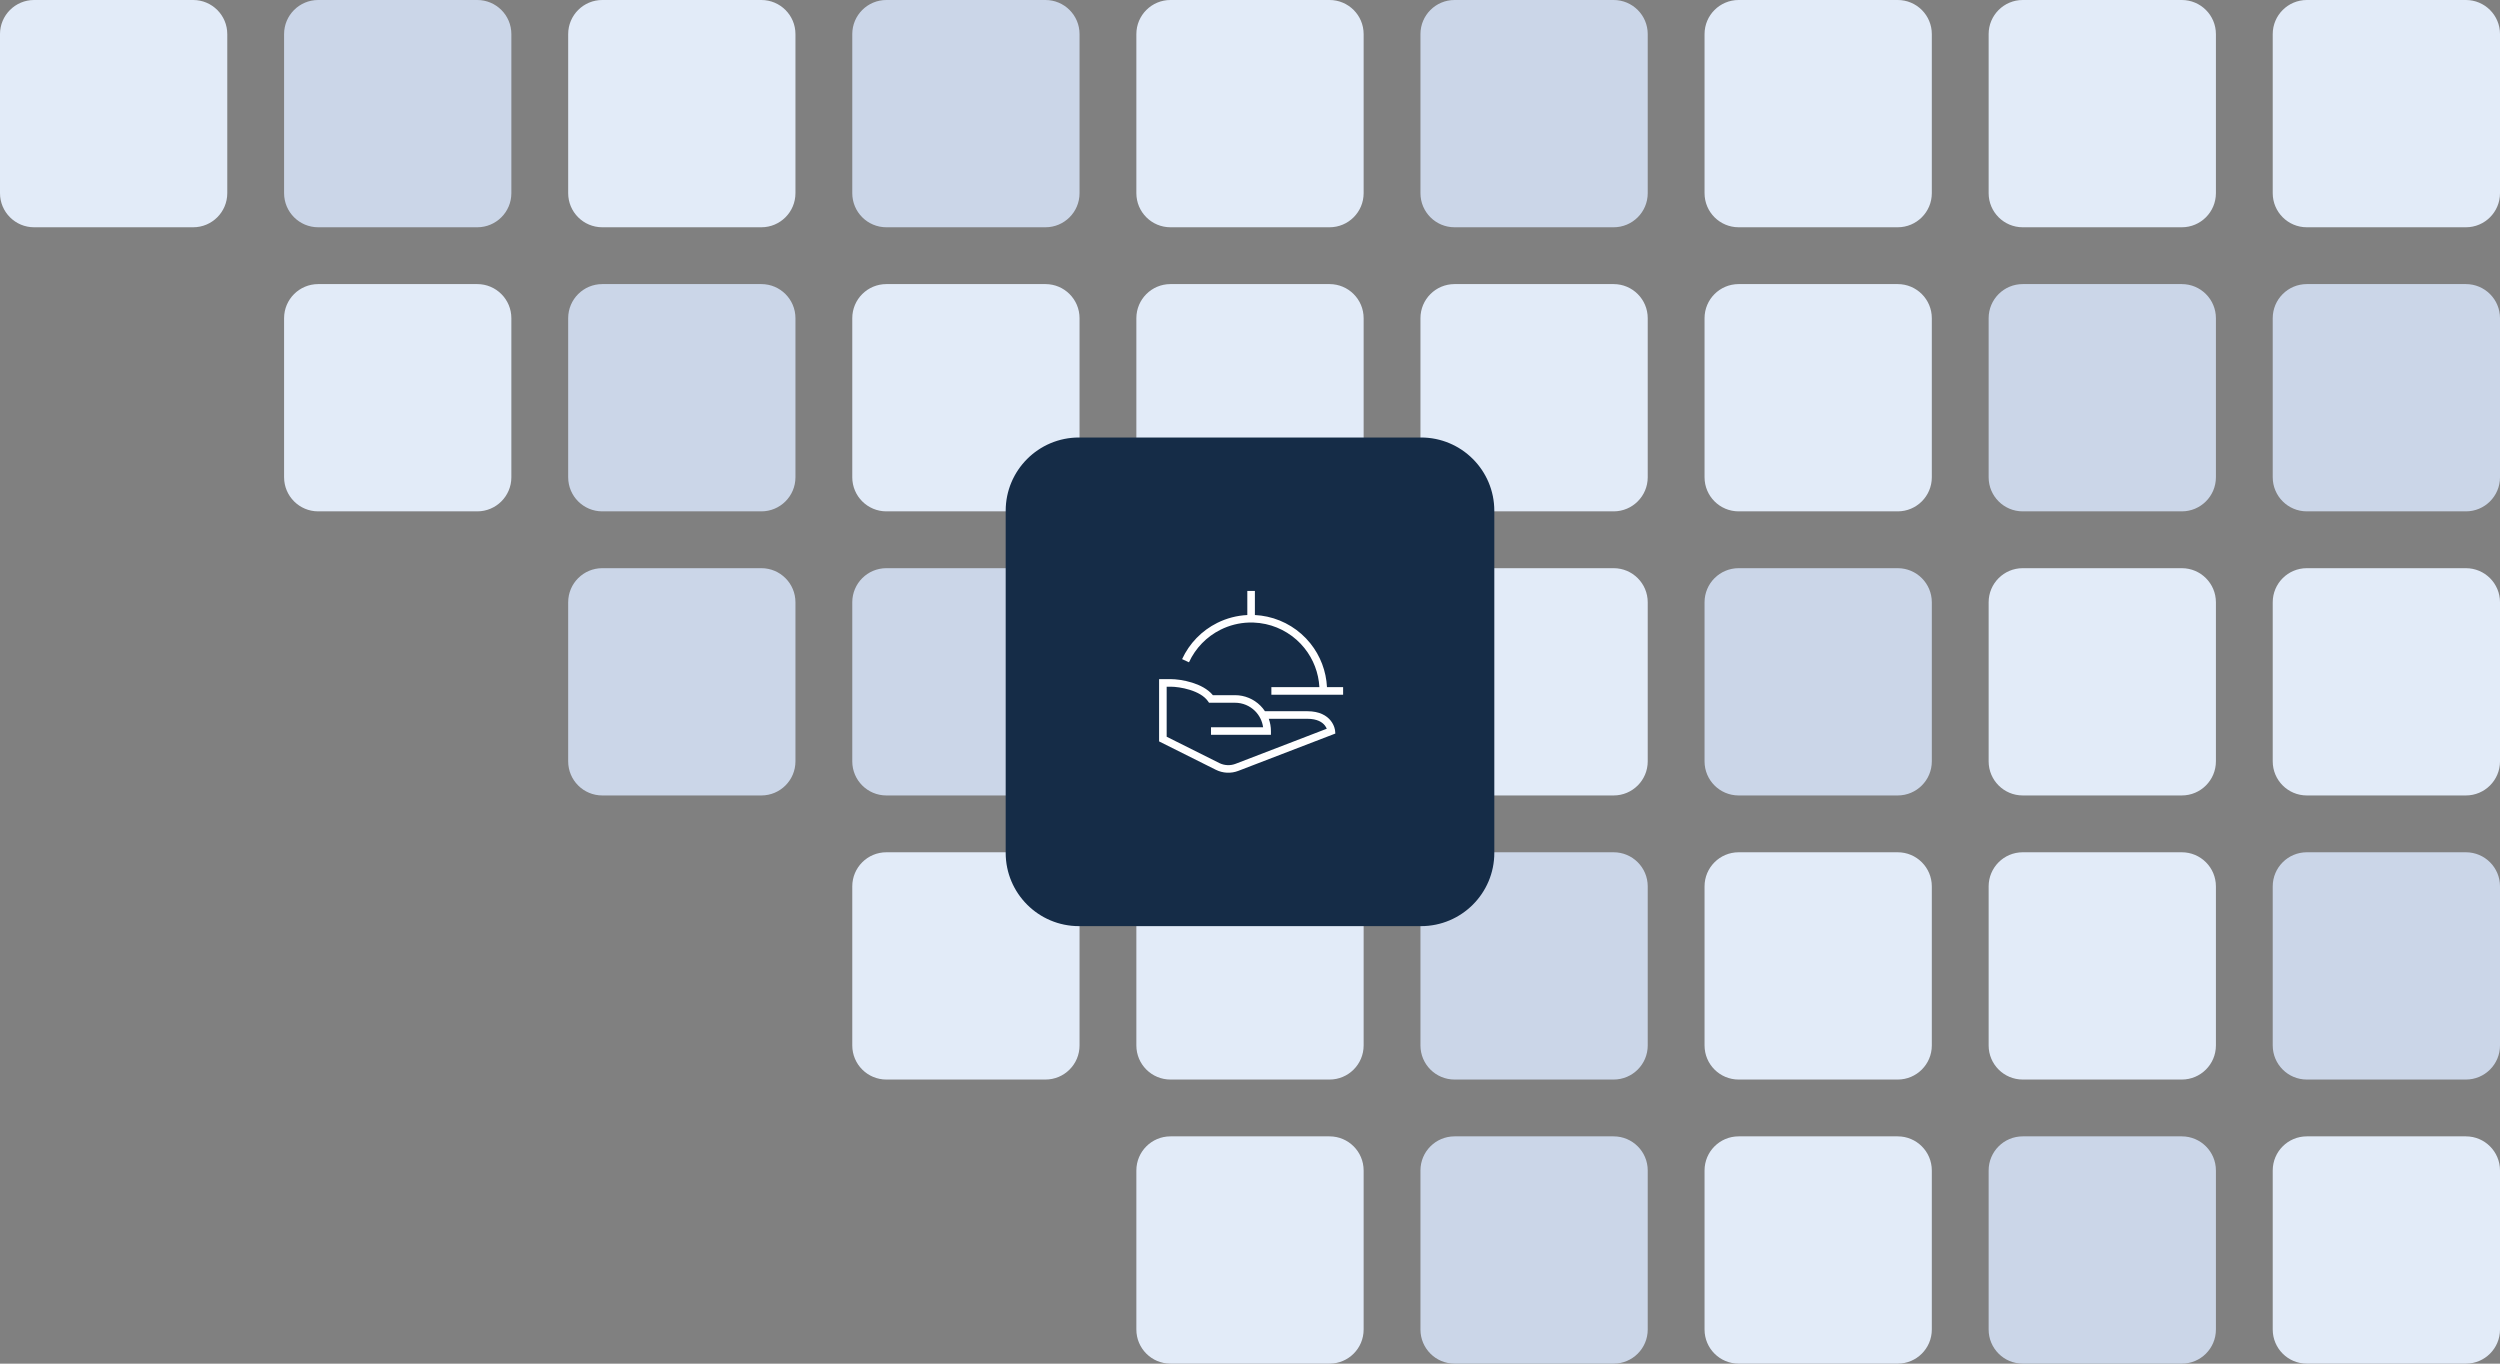 <svg width="880" height="480" viewBox="0 0 880 480" fill="none" xmlns="http://www.w3.org/2000/svg">
<rect x="0" y="0" width="880" height="480" fill="#808080" stroke="none"/>
<path d="M700 312C700 305.373 705.373 300 712 300H768C774.627 300 780 305.373 780 312V368C780 374.627 774.627 380 768 380H712C705.373 380 700 374.627 700 368V312Z" fill="#E2EBF8"/>
<path d="M800 312C800 305.373 805.373 300 812 300H868C874.627 300 880 305.373 880 312V368C880 374.627 874.627 380 868 380H812C805.373 380 800 374.627 800 368V312Z" fill="#CBD6E8"/>
<path d="M300 312C300 305.373 305.373 300 312 300H368C374.627 300 380 305.373 380 312V368C380 374.627 374.627 380 368 380H312C305.373 380 300 374.627 300 368V312Z" fill="#E2EBF8"/>
<path d="M800 412C800 405.373 805.373 400 812 400H868C874.627 400 880 405.373 880 412V468C880 474.627 874.627 480 868 480H812C805.373 480 800 474.627 800 468V412Z" fill="#E2EBF8"/>
<path d="M700 412C700 405.373 705.373 400 712 400H768C774.627 400 780 405.373 780 412V468C780 474.627 774.627 480 768 480H712C705.373 480 700 474.627 700 468V412Z" fill="#CBD6E8"/>
<path d="M600 412C600 405.373 605.373 400 612 400H668C674.627 400 680 405.373 680 412V468C680 474.627 674.627 480 668 480H612C605.373 480 600 474.627 600 468V412Z" fill="#E2EBF8"/>
<path d="M600 312C600 305.373 605.373 300 612 300H668C674.627 300 680 305.373 680 312V368C680 374.627 674.627 380 668 380H612C605.373 380 600 374.627 600 368V312Z" fill="#E2EBF8"/>
<path d="M500 412C500 405.373 505.373 400 512 400H568C574.627 400 580 405.373 580 412V468C580 474.627 574.627 480 568 480H512C505.373 480 500 474.627 500 468V412Z" fill="#CBD6E8"/>
<path d="M500 312C500 305.373 505.373 300 512 300H568C574.627 300 580 305.373 580 312V368C580 374.627 574.627 380 568 380H512C505.373 380 500 374.627 500 368V312Z" fill="#CBD6E8"/>
<path d="M400 412C400 405.373 405.373 400 412 400H468C474.627 400 480 405.373 480 412V468C480 474.627 474.627 480 468 480H412C405.373 480 400 474.627 400 468V412Z" fill="#E2EBF8"/>
<path d="M400 312C400 305.373 405.373 300 412 300H468C474.627 300 480 305.373 480 312V368C480 374.627 474.627 380 468 380H412C405.373 380 400 374.627 400 368V312Z" fill="#E2EBF8"/>
<path d="M800 212C800 205.373 805.373 200 812 200H868C874.627 200 880 205.373 880 212V268C880 274.627 874.627 280 868 280H812C805.373 280 800 274.627 800 268V212Z" fill="#E2EBF8"/>
<path d="M700 212C700 205.373 705.373 200 712 200H768C774.627 200 780 205.373 780 212V268C780 274.627 774.627 280 768 280H712C705.373 280 700 274.627 700 268V212Z" fill="#E2EBF8"/>
<path d="M600 212C600 205.373 605.373 200 612 200H668C674.627 200 680 205.373 680 212V268C680 274.627 674.627 280 668 280H612C605.373 280 600 274.627 600 268V212Z" fill="#CBD6E8"/>
<path d="M500 212C500 205.373 505.373 200 512 200H568C574.627 200 580 205.373 580 212V268C580 274.627 574.627 280 568 280H512C505.373 280 500 274.627 500 268V212Z" fill="#E2EBF8"/>
<path d="M300 212C300 205.373 305.373 200 312 200H368C374.627 200 380 205.373 380 212V268C380 274.627 374.627 280 368 280H312C305.373 280 300 274.627 300 268V212Z" fill="#CBD6E8"/>
<path d="M200 212C200 205.373 205.373 200 212 200H268C274.627 200 280 205.373 280 212V268C280 274.627 274.627 280 268 280H212C205.373 280 200 274.627 200 268V212Z" fill="#CBD6E8"/>
<path d="M800 112C800 105.373 805.373 100 812 100H868C874.627 100 880 105.373 880 112V168C880 174.627 874.627 180 868 180H812C805.373 180 800 174.627 800 168V112Z" fill="#CBD6E8"/>
<path d="M700 112C700 105.373 705.373 100 712 100H768C774.627 100 780 105.373 780 112V168C780 174.627 774.627 180 768 180H712C705.373 180 700 174.627 700 168V112Z" fill="#CBD6E8"/>
<path d="M600 112C600 105.373 605.373 100 612 100H668C674.627 100 680 105.373 680 112V168C680 174.627 674.627 180 668 180H612C605.373 180 600 174.627 600 168V112Z" fill="#E2EBF8"/>
<path d="M500 112C500 105.373 505.373 100 512 100H568C574.627 100 580 105.373 580 112V168C580 174.627 574.627 180 568 180H512C505.373 180 500 174.627 500 168V112Z" fill="#E2EBF8"/>
<path d="M400 112C400 105.373 405.373 100 412 100H468C474.627 100 480 105.373 480 112V168C480 174.627 474.627 180 468 180H412C405.373 180 400 174.627 400 168V112Z" fill="#E2EBF8"/>
<path d="M300 112C300 105.373 305.373 100 312 100H368C374.627 100 380 105.373 380 112V168C380 174.627 374.627 180 368 180H312C305.373 180 300 174.627 300 168V112Z" fill="#E2EBF8"/>
<path d="M200 112C200 105.373 205.373 100 212 100H268C274.627 100 280 105.373 280 112V168C280 174.627 274.627 180 268 180H212C205.373 180 200 174.627 200 168V112Z" fill="#CBD6E8"/>
<path d="M100 112C100 105.373 105.373 100 112 100H168C174.627 100 180 105.373 180 112V168C180 174.627 174.627 180 168 180H112C105.373 180 100 174.627 100 168V112Z" fill="#E2EBF8"/>
<path d="M800 12C800 5.373 805.373 0 812 0H868C874.627 0 880 5.373 880 12V68C880 74.627 874.627 80 868 80H812C805.373 80 800 74.627 800 68V12Z" fill="#E2EBF8"/>
<path d="M354 179.8C354 165.551 365.551 154 379.8 154H500.2C514.449 154 526 165.551 526 179.8V300.2C526 314.449 514.449 326 500.2 326H379.8C365.551 326 354 314.449 354 300.2V179.8Z" fill="#152C47"/>
<path fill-rule="evenodd" clip-rule="evenodd" d="M441.721 216.489V208H439.055V216.489C435.4 216.672 431.797 217.603 428.476 219.255C423.015 221.972 418.647 226.473 416.096 232.013L418.519 233.129C420.815 228.141 424.748 224.088 429.664 221.643C432.773 220.096 436.157 219.251 439.582 219.136H441.192C442.649 219.185 444.107 219.366 445.547 219.682C450.911 220.859 455.71 223.834 459.151 228.114C462.312 232.046 464.151 236.863 464.426 241.878H447.523V244.545H472.776V241.878H467.096C466.818 236.254 464.771 230.849 461.229 226.443C457.408 221.689 452.076 218.385 446.119 217.078C444.664 216.758 443.193 216.563 441.721 216.489ZM412.157 239.055H408V260.975L427.98 270.964C429.198 271.574 430.531 271.923 431.892 271.989C433.252 272.054 434.612 271.836 435.884 271.347L470.04 258.21L469.948 257.206L468.62 257.327C469.948 257.206 469.948 257.205 469.948 257.204L469.947 257.202L469.947 257.197L469.946 257.187L469.943 257.16L469.939 257.124L469.933 257.081C469.924 257.018 469.911 256.934 469.892 256.833C469.853 256.631 469.788 256.356 469.683 256.032C469.472 255.385 469.092 254.529 468.411 253.674C467.007 251.909 464.486 250.348 460.15 250.348H445.263C444.802 249.652 444.269 248.999 443.67 248.399C441.302 246.032 438.091 244.701 434.742 244.701H426.932C425.098 242.474 422.258 241.108 419.624 240.285C416.739 239.383 413.847 239.055 412.157 239.055ZM466.324 255.334C466.653 255.747 466.873 256.16 467.02 256.514L434.927 268.858C434.001 269.214 433.011 269.373 432.02 269.325C431.03 269.277 430.059 269.023 429.172 268.579L410.667 259.326V241.722H412.157C413.585 241.722 416.208 242.011 418.828 242.83C421.483 243.66 423.889 244.956 425.18 246.8L425.578 247.368H434.742C437.383 247.368 439.917 248.417 441.784 250.285C443.335 251.836 444.321 253.845 444.612 255.994H426.272V258.661H447.368V257.327C447.368 255.842 447.106 254.384 446.608 253.014H460.15C463.768 253.014 465.482 254.276 466.324 255.334Z" fill="white"/>
<path d="M300 12C300 5.373 305.373 0 312 0H368C374.627 0 380 5.373 380 12V68C380 74.627 374.627 80 368 80H312C305.373 80 300 74.627 300 68V12Z" fill="#CBD6E8"/>
<path d="M200 12C200 5.373 205.373 0 212 0H268C274.627 0 280 5.373 280 12V68C280 74.627 274.627 80 268 80H212C205.373 80 200 74.627 200 68V12Z" fill="#E2EBF8"/>
<path d="M100 12C100 5.373 105.373 0 112 0H168C174.627 0 180 5.373 180 12V68C180 74.627 174.627 80 168 80H112C105.373 80 100 74.627 100 68V12Z" fill="#CBD6E8"/>
<path d="M0 12C0 5.373 5.373 0 12 0H68C74.627 0 80 5.373 80 12V68C80 74.627 74.627 80 68 80H12C5.373 80 0 74.627 0 68V12Z" fill="#E2EBF8"/>
<path d="M700 12C700 5.373 705.373 0 712 0H768C774.627 0 780 5.373 780 12V68C780 74.627 774.627 80 768 80H712C705.373 80 700 74.627 700 68V12Z" fill="#E2EBF8"/>
<path d="M600 12C600 5.373 605.373 0 612 0H668C674.627 0 680 5.373 680 12V68C680 74.627 674.627 80 668 80H612C605.373 80 600 74.627 600 68V12Z" fill="#E2EBF8"/>
<path d="M500 12C500 5.373 505.373 0 512 0H568C574.627 0 580 5.373 580 12V68C580 74.627 574.627 80 568 80H512C505.373 80 500 74.627 500 68V12Z" fill="#CBD6E8"/>
<path d="M400 12C400 5.373 405.373 0 412 0H468C474.627 0 480 5.373 480 12V68C480 74.627 474.627 80 468 80H412C405.373 80 400 74.627 400 68V12Z" fill="#E2EBF8"/>
</svg>

